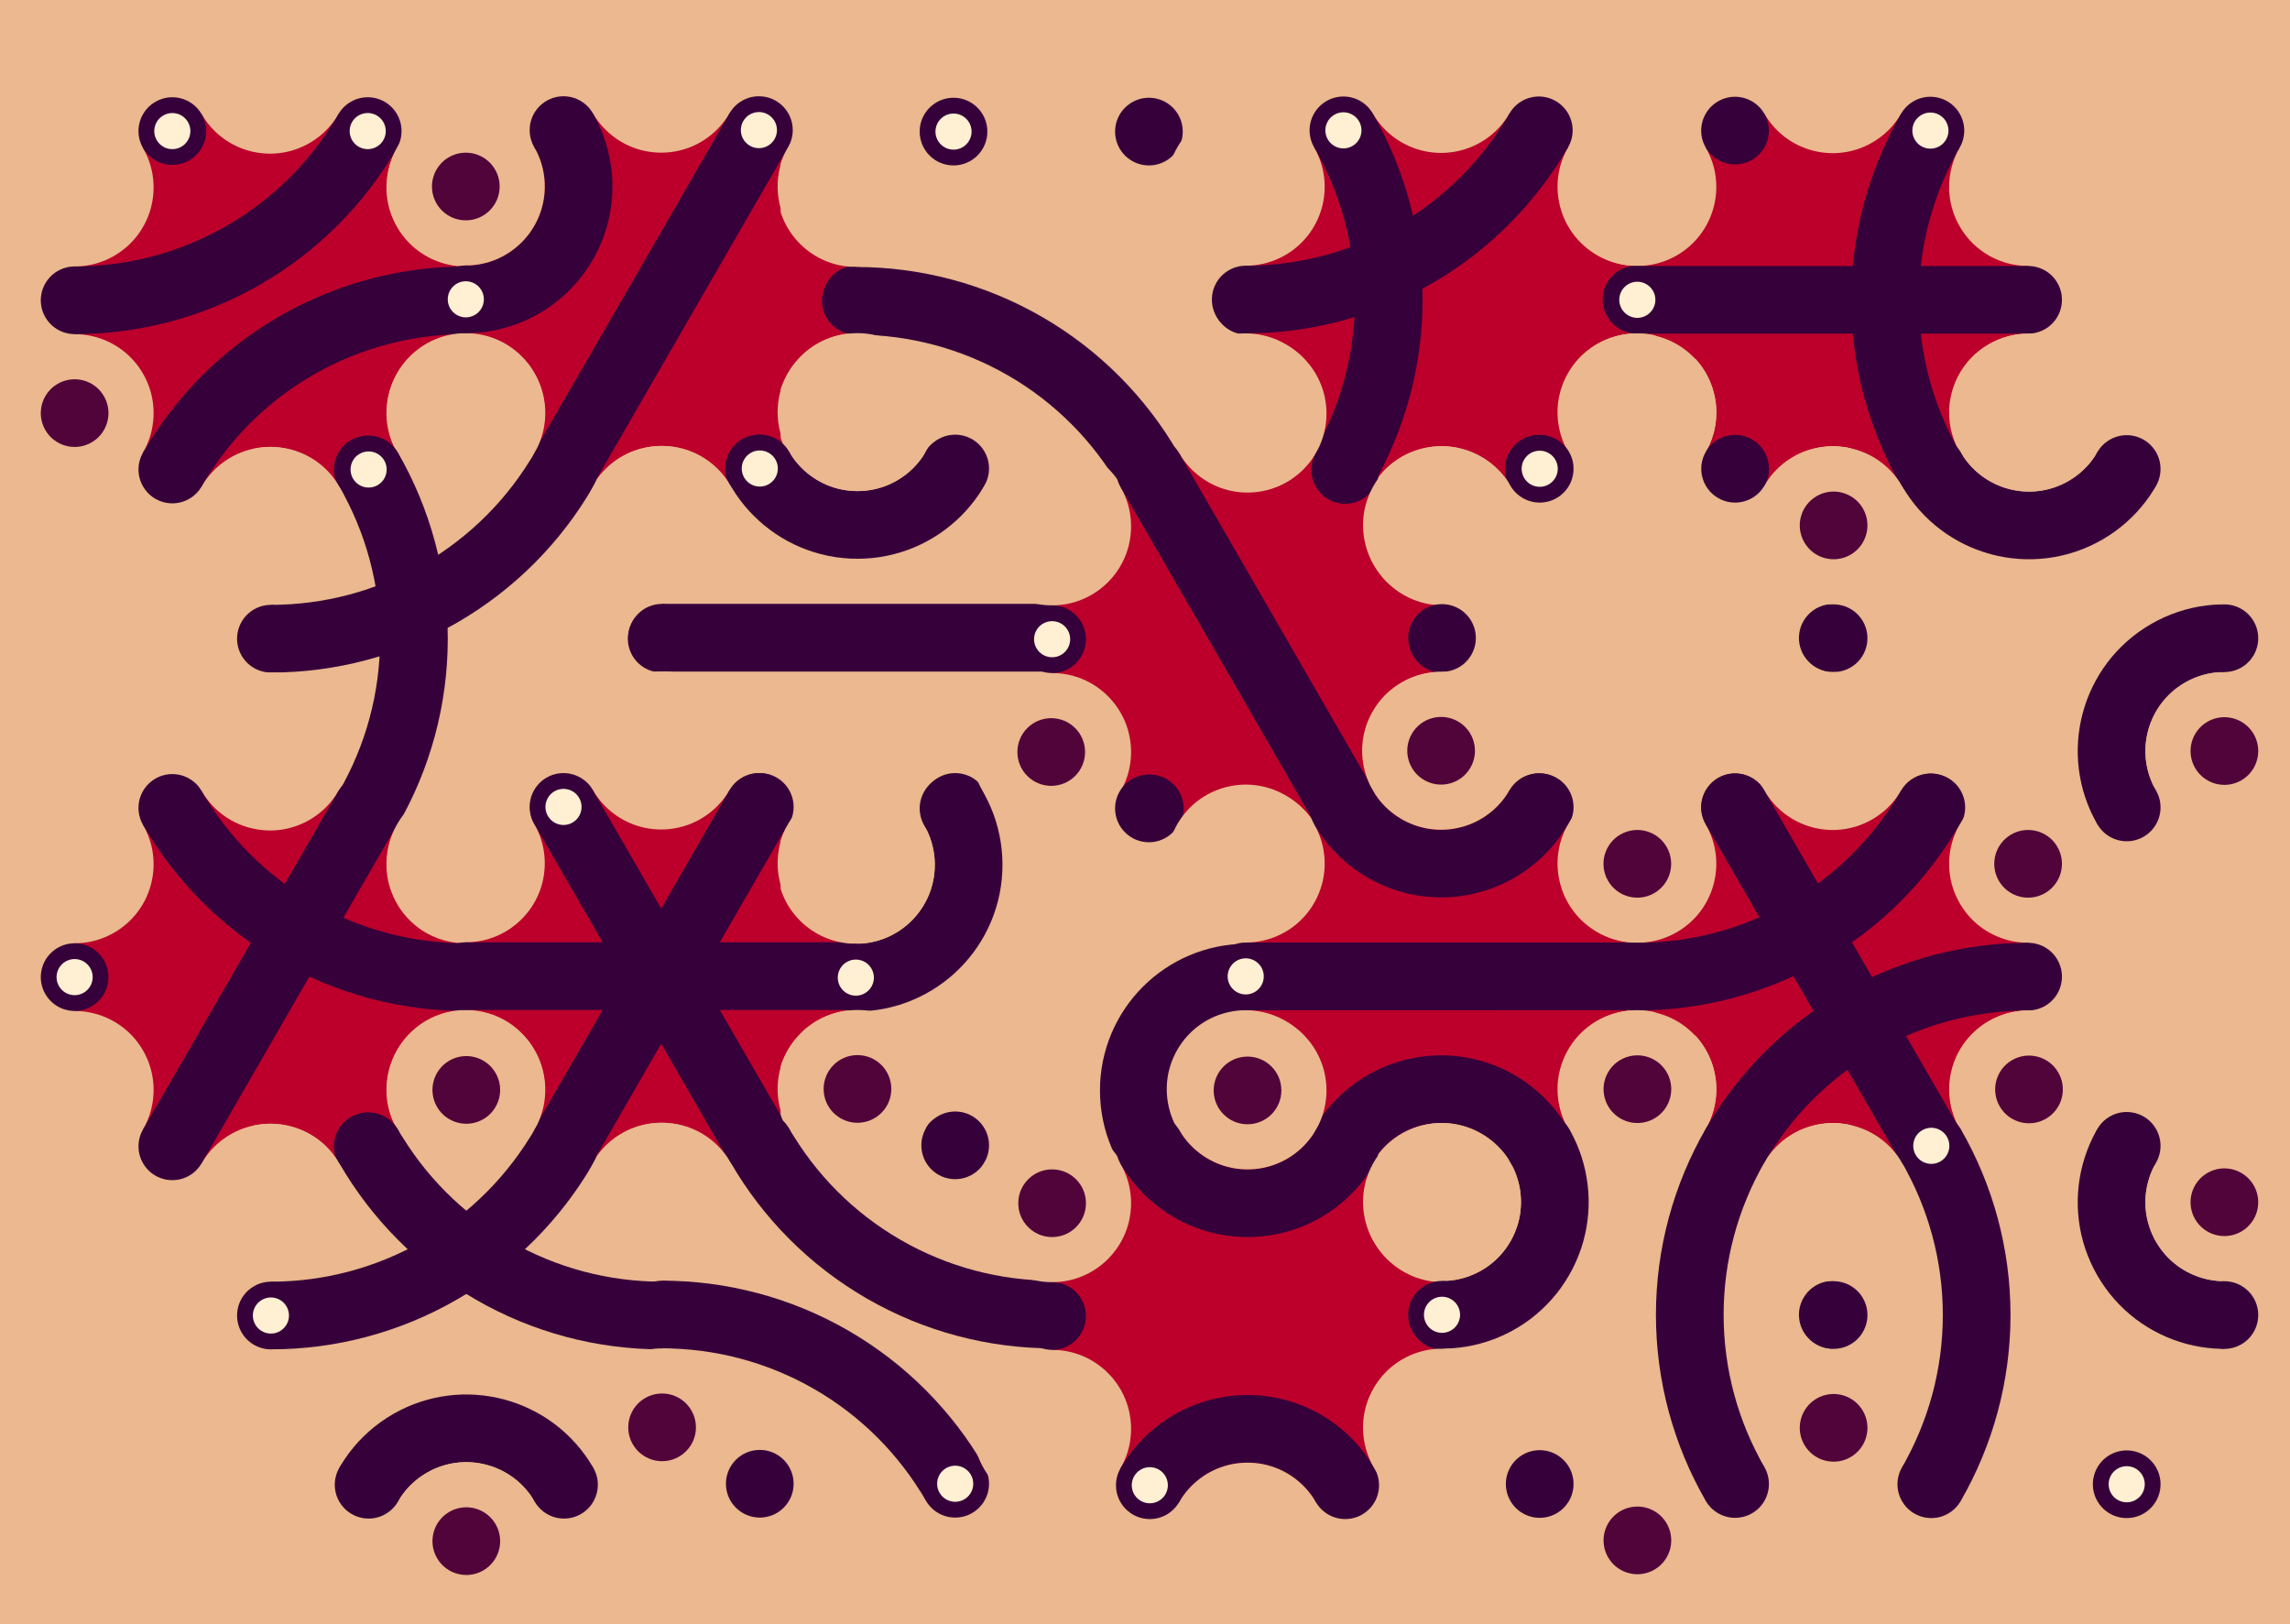 <svg xmlns='http://www.w3.org/2000/svg' width='1015' height='720'><rect width='100%' height='100%' fill='#EBB88F'/><g transform='translate(0,0)'><g transform='rotate(60 120 133)'><svg fill='none' stroke='none'><defs><clipPath id='hex-0-0'><polygon points='206.54,183.33 119.94,233.33 33.33,183.33 33.33,83.33 119.94,33.33 206.54,83.33'/></clipPath></defs><polygon points='206.54,183.33 119.94,233.33 33.33,183.33 33.33,83.33 119.94,33.33 206.54,83.33' fill='#EBB88F'/><circle r='133.335' cx='119.935' cy='133.335' fill='#BC002B' clip-path='url(#hex-0-0)'/><g stroke='#36013A' stroke-width='30' clip-path='url(#hex-0-0)'><g><circle cx='293.14' cy='133.33' stroke='#36013A' r='150' fill='none'/></g><g><circle cx='-53.28' cy='133.33' stroke='#36013A' r='150' fill='none'/></g></g><circle cx='206.54' cy='183.33' r='35' fill='#EBB88F'/><circle cx='206.54' cy='183.33' r='15' fill='#EBB88F'/><circle cx='119.94' cy='233.33' r='35' fill='#EBB88F'/><circle cx='119.94' cy='233.33' r='15' fill='#51043A'/><circle cx='33.33' cy='183.33' r='35' fill='#EBB88F'/><circle cx='33.33' cy='183.33' r='15' fill='#EBB88F'/><circle cx='33.33' cy='83.33' r='35' fill='#EBB88F'/><circle cx='33.33' cy='83.33' r='15' fill='#EBB88F'/><circle cx='119.94' cy='33.33' r='35' fill='#EBB88F'/><circle cx='119.94' cy='33.33' r='15' fill='#EBB88F'/><circle cx='206.54' cy='83.33' r='35' fill='#EBB88F'/><circle cx='206.54' cy='83.33' r='15' fill='#51043A'/><circle cx='163.24' cy='208.33' r='15' fill='#36013A'/><circle cx='163.24' cy='208.33' r='8' fill='#36013A'/><circle cx='76.63' cy='208.33' r='15' fill='#36013A'/><circle cx='76.63' cy='208.33' r='8' fill='#36013A'/><circle cx='33.33' cy='133.33' r='15' fill='#36013A'/><circle cx='33.33' cy='133.33' r='8' fill='#FFF0D4'/><circle cx='76.63' cy='58.33' r='15' fill='#36013A'/><circle cx='76.63' cy='58.33' r='8' fill='#FFF0D4'/><circle cx='163.24' cy='58.33' r='15' fill='#36013A'/><circle cx='163.24' cy='58.33' r='8' fill='#36013A'/><circle cx='206.54' cy='133.33' r='15' fill='#36013A'/><circle cx='206.54' cy='133.33' r='8' fill='#36013A'/></svg></g></g><g transform='translate(173,0)'><g transform='rotate(180 120 133)'><svg fill='none' stroke='none'><defs><clipPath id='hex-0-1'><polygon points='206.54,183.33 119.94,233.33 33.33,183.33 33.33,83.33 119.94,33.33 206.54,83.33'/></clipPath></defs><polygon points='206.54,183.33 119.94,233.33 33.33,183.33 33.33,83.33 119.94,33.33 206.54,83.33' fill='#EBB88F'/><circle r='133.335' cx='119.935' cy='133.335' fill='#BC002B' clip-path='url(#hex-0-1)'/><g stroke='#36013A' stroke-width='30' clip-path='url(#hex-0-1)'><g><circle cx='206.54' cy='183.33' stroke='#36013A' r='50' fill='none'/></g><line x1='76.63' y1='208.33' x2='163.24' y2='58.33'/></g><circle cx='206.54' cy='183.33' r='35' fill='#EBB88F'/><circle cx='206.54' cy='183.33' r='15' fill='#51043A'/><circle cx='119.94' cy='233.33' r='35' fill='#EBB88F'/><circle cx='119.94' cy='233.33' r='15' fill='#EBB88F'/><circle cx='33.33' cy='183.33' r='35' fill='#EBB88F'/><circle cx='33.33' cy='183.33' r='15' fill='#EBB88F'/><circle cx='33.33' cy='83.33' r='35' fill='#EBB88F'/><circle cx='33.33' cy='83.33' r='15' fill='#51043A'/><circle cx='119.94' cy='33.33' r='35' fill='#EBB88F'/><circle cx='119.94' cy='33.33' r='15' fill='#EBB88F'/><circle cx='206.54' cy='83.33' r='35' fill='#EBB88F'/><circle cx='206.54' cy='83.33' r='15' fill='#EBB88F'/><circle cx='163.24' cy='208.33' r='15' fill='#36013A'/><circle cx='163.24' cy='208.33' r='8' fill='#36013A'/><circle cx='76.63' cy='208.33' r='15' fill='#36013A'/><circle cx='76.63' cy='208.33' r='8' fill='#FFF0D4'/><circle cx='33.33' cy='133.33' r='15' fill='#36013A'/><circle cx='33.33' cy='133.33' r='8' fill='#36013A'/><circle cx='76.63' cy='58.33' r='15' fill='#36013A'/><circle cx='76.63' cy='58.33' r='8' fill='#36013A'/><circle cx='163.24' cy='58.33' r='15' fill='#36013A'/><circle cx='163.24' cy='58.33' r='8' fill='#FFF0D4'/><circle cx='206.54' cy='133.33' r='15' fill='#36013A'/><circle cx='206.54' cy='133.33' r='8' fill='#FFF0D4'/></svg></g></g><g transform='translate(346,0)'><g transform='rotate(0 120 133)'><svg fill='none' stroke='none'><defs><clipPath id='hex-0-2'><polygon points='206.54,183.33 119.94,233.33 33.33,183.33 33.33,83.33 119.94,33.33 206.54,83.33'/></clipPath></defs><polygon points='206.54,183.33 119.94,233.33 33.33,183.33 33.33,83.33 119.94,33.33 206.54,83.33' fill='#EBB88F'/><circle r='133.335' cx='119.935' cy='133.335' fill='#EBB88F' clip-path='url(#hex-0-2)'/><g stroke='#36013A' stroke-width='30' clip-path='url(#hex-0-2)'><g><circle cx='33.33' cy='283.34' stroke='#36013A' r='150' fill='none'/></g></g><circle cx='206.54' cy='183.33' r='35' fill='#EBB88F'/><circle cx='206.54' cy='183.33' r='15' fill='#EBB88F'/><circle cx='119.94' cy='233.33' r='35' fill='#EBB88F'/><circle cx='119.94' cy='233.33' r='15' fill='#EBB88F'/><circle cx='33.33' cy='183.33' r='35' fill='#EBB88F'/><circle cx='33.33' cy='183.33' r='15' fill='#51043A'/><circle cx='33.33' cy='83.33' r='35' fill='#EBB88F'/><circle cx='33.33' cy='83.33' r='15' fill='#EBB88F'/><circle cx='119.94' cy='33.33' r='35' fill='#EBB88F'/><circle cx='119.94' cy='33.33' r='15' fill='#EBB88F'/><circle cx='206.54' cy='83.33' r='35' fill='#EBB88F'/><circle cx='206.54' cy='83.33' r='15' fill='#51043A'/><circle cx='163.24' cy='208.33' r='15' fill='#36013A'/><circle cx='163.24' cy='208.33' r='8' fill='#36013A'/><circle cx='76.63' cy='208.33' r='15' fill='#36013A'/><circle cx='76.63' cy='208.33' r='8' fill='#36013A'/><circle cx='33.33' cy='133.33' r='15' fill='#36013A'/><circle cx='33.33' cy='133.33' r='8' fill='#36013A'/><circle cx='76.63' cy='58.33' r='15' fill='#36013A'/><circle cx='76.63' cy='58.33' r='8' fill='#FFF0D4'/><circle cx='163.24' cy='58.33' r='15' fill='#36013A'/><circle cx='163.24' cy='58.33' r='8' fill='#36013A'/><circle cx='206.54' cy='133.33' r='15' fill='#36013A'/><circle cx='206.54' cy='133.33' r='8' fill='#36013A'/></svg></g></g><g transform='translate(519,0)'><g transform='rotate(120 120 133)'><svg fill='none' stroke='none'><defs><clipPath id='hex-0-3'><polygon points='206.54,183.33 119.94,233.33 33.33,183.33 33.33,83.33 119.94,33.33 206.54,83.33'/></clipPath></defs><polygon points='206.54,183.33 119.94,233.33 33.33,183.33 33.33,83.33 119.94,33.33 206.54,83.33' fill='#EBB88F'/><circle r='133.335' cx='119.935' cy='133.335' fill='#BC002B' clip-path='url(#hex-0-3)'/><g stroke='#36013A' stroke-width='30' clip-path='url(#hex-0-3)'><g><circle cx='33.33' cy='283.34' stroke='#36013A' r='150' fill='none'/></g><g><circle cx='206.54' cy='283.32' stroke='#36013A' r='150' fill='none'/></g></g><circle cx='206.54' cy='183.33' r='35' fill='#EBB88F'/><circle cx='206.54' cy='183.33' r='15' fill='#51043A'/><circle cx='119.94' cy='233.33' r='35' fill='#EBB88F'/><circle cx='119.94' cy='233.33' r='15' fill='#EBB88F'/><circle cx='33.33' cy='183.33' r='35' fill='#EBB88F'/><circle cx='33.33' cy='183.33' r='15' fill='#EBB88F'/><circle cx='33.33' cy='83.33' r='35' fill='#EBB88F'/><circle cx='33.33' cy='83.33' r='15' fill='#EBB88F'/><circle cx='119.94' cy='33.33' r='35' fill='#EBB88F'/><circle cx='119.94' cy='33.33' r='15' fill='#51043A'/><circle cx='206.54' cy='83.33' r='35' fill='#EBB88F'/><circle cx='206.54' cy='83.33' r='15' fill='#EBB88F'/><circle cx='163.24' cy='208.33' r='15' fill='#36013A'/><circle cx='163.24' cy='208.33' r='8' fill='#36013A'/><circle cx='76.63' cy='208.33' r='15' fill='#36013A'/><circle cx='76.63' cy='208.33' r='8' fill='#FFF0D4'/><circle cx='33.33' cy='133.33' r='15' fill='#36013A'/><circle cx='33.33' cy='133.33' r='8' fill='#36013A'/><circle cx='76.63' cy='58.33' r='15' fill='#36013A'/><circle cx='76.63' cy='58.33' r='8' fill='#36013A'/><circle cx='163.24' cy='58.33' r='15' fill='#36013A'/><circle cx='163.24' cy='58.33' r='8' fill='#36013A'/><circle cx='206.54' cy='133.33' r='15' fill='#36013A'/><circle cx='206.54' cy='133.33' r='8' fill='#FFF0D4'/></svg></g></g><g transform='translate(692,0)'><g transform='rotate(240 120 133)'><svg fill='none' stroke='none'><defs><clipPath id='hex-0-4'><polygon points='206.54,183.33 119.94,233.33 33.33,183.33 33.33,83.33 119.94,33.33 206.54,83.33'/></clipPath></defs><polygon points='206.54,183.33 119.94,233.33 33.33,183.33 33.33,83.33 119.94,33.33 206.54,83.33' fill='#EBB88F'/><circle r='133.335' cx='119.935' cy='133.335' fill='#BC002B' clip-path='url(#hex-0-4)'/><g stroke='#36013A' stroke-width='30' clip-path='url(#hex-0-4)'><g><circle cx='33.33' cy='283.34' stroke='#36013A' r='150' fill='none'/></g><line x1='76.63' y1='208.33' x2='163.24' y2='58.33'/></g><circle cx='206.54' cy='183.33' r='35' fill='#EBB88F'/><circle cx='206.54' cy='183.33' r='15' fill='#EBB88F'/><circle cx='119.94' cy='233.33' r='35' fill='#EBB88F'/><circle cx='119.94' cy='233.33' r='15' fill='#EBB88F'/><circle cx='33.33' cy='183.33' r='35' fill='#EBB88F'/><circle cx='33.33' cy='183.33' r='15' fill='#51043A'/><circle cx='33.33' cy='83.33' r='35' fill='#EBB88F'/><circle cx='33.33' cy='83.33' r='15' fill='#EBB88F'/><circle cx='119.94' cy='33.33' r='35' fill='#EBB88F'/><circle cx='119.94' cy='33.33' r='15' fill='#EBB88F'/><circle cx='206.54' cy='83.33' r='35' fill='#EBB88F'/><circle cx='206.54' cy='83.33' r='15' fill='#EBB88F'/><circle cx='163.24' cy='208.33' r='15' fill='#36013A'/><circle cx='163.24' cy='208.33' r='8' fill='#FFF0D4'/><circle cx='76.63' cy='208.33' r='15' fill='#36013A'/><circle cx='76.63' cy='208.33' r='8' fill='#36013A'/><circle cx='33.33' cy='133.33' r='15' fill='#36013A'/><circle cx='33.33' cy='133.33' r='8' fill='#36013A'/><circle cx='76.63' cy='58.33' r='15' fill='#36013A'/><circle cx='76.63' cy='58.33' r='8' fill='#FFF0D4'/><circle cx='163.24' cy='58.33' r='15' fill='#36013A'/><circle cx='163.24' cy='58.33' r='8' fill='#FFF0D4'/><circle cx='206.54' cy='133.33' r='15' fill='#36013A'/><circle cx='206.54' cy='133.33' r='8' fill='#36013A'/></svg></g></g><g transform='translate(87,150)'><g transform='rotate(60 120 133)'><svg fill='none' stroke='none'><defs><clipPath id='hex-1-0'><polygon points='206.54,183.33 119.94,233.33 33.33,183.33 33.33,83.33 119.94,33.33 206.54,83.33'/></clipPath></defs><polygon points='206.54,183.33 119.94,233.33 33.33,183.33 33.33,83.33 119.94,33.33 206.54,83.33' fill='#EBB88F'/><circle r='133.335' cx='119.935' cy='133.335' fill='#EBB88F' clip-path='url(#hex-1-0)'/><g stroke='#36013A' stroke-width='30' clip-path='url(#hex-1-0)'><g><circle cx='33.33' cy='283.34' stroke='#36013A' r='150' fill='none'/></g><g><circle cx='-53.28' cy='133.33' stroke='#36013A' r='150' fill='none'/></g></g><circle cx='206.54' cy='183.33' r='35' fill='#EBB88F'/><circle cx='206.54' cy='183.33' r='15' fill='#EBB88F'/><circle cx='119.94' cy='233.33' r='35' fill='#EBB88F'/><circle cx='119.94' cy='233.33' r='15' fill='#51043A'/><circle cx='33.33' cy='183.33' r='35' fill='#EBB88F'/><circle cx='33.33' cy='183.33' r='15' fill='#EBB88F'/><circle cx='33.33' cy='83.33' r='35' fill='#EBB88F'/><circle cx='33.33' cy='83.33' r='15' fill='#EBB88F'/><circle cx='119.94' cy='33.33' r='35' fill='#EBB88F'/><circle cx='119.94' cy='33.33' r='15' fill='#51043A'/><circle cx='206.54' cy='83.33' r='35' fill='#EBB88F'/><circle cx='206.54' cy='83.33' r='15' fill='#EBB88F'/><circle cx='163.24' cy='208.33' r='15' fill='#36013A'/><circle cx='163.24' cy='208.33' r='8' fill='#36013A'/><circle cx='76.63' cy='208.33' r='15' fill='#36013A'/><circle cx='76.63' cy='208.33' r='8' fill='#36013A'/><circle cx='33.33' cy='133.33' r='15' fill='#36013A'/><circle cx='33.33' cy='133.33' r='8' fill='#FFF0D4'/><circle cx='76.63' cy='58.33' r='15' fill='#36013A'/><circle cx='76.63' cy='58.33' r='8' fill='#36013A'/><circle cx='163.24' cy='58.33' r='15' fill='#36013A'/><circle cx='163.24' cy='58.33' r='8' fill='#36013A'/><circle cx='206.54' cy='133.33' r='15' fill='#36013A'/><circle cx='206.54' cy='133.33' r='8' fill='#FFF0D4'/></svg></g></g><g transform='translate(260,150)'><g transform='rotate(180 120 133)'><svg fill='none' stroke='none'><defs><clipPath id='hex-1-1'><polygon points='206.54,183.33 119.94,233.33 33.33,183.33 33.33,83.33 119.94,33.33 206.54,83.33'/></clipPath></defs><polygon points='206.54,183.33 119.94,233.33 33.33,183.33 33.33,83.33 119.94,33.33 206.54,83.33' fill='#EBB88F'/><circle r='133.335' cx='119.935' cy='133.335' fill='#EBB88F' clip-path='url(#hex-1-1)'/><g stroke='#36013A' stroke-width='30' clip-path='url(#hex-1-1)'><g><circle cx='119.94' cy='233.33' stroke='#36013A' r='50' fill='none'/></g><line x1='33.33' y1='133.33' x2='206.54' y2='133.33'/></g><circle cx='206.54' cy='183.33' r='35' fill='#EBB88F'/><circle cx='206.54' cy='183.33' r='15' fill='#EBB88F'/><circle cx='119.94' cy='233.33' r='35' fill='#EBB88F'/><circle cx='119.94' cy='233.33' r='15' fill='#EBB88F'/><circle cx='33.33' cy='183.33' r='35' fill='#EBB88F'/><circle cx='33.33' cy='183.33' r='15' fill='#EBB88F'/><circle cx='33.33' cy='83.33' r='35' fill='#EBB88F'/><circle cx='33.33' cy='83.33' r='15' fill='#51043A'/><circle cx='119.94' cy='33.33' r='35' fill='#EBB88F'/><circle cx='119.94' cy='33.33' r='15' fill='#EBB88F'/><circle cx='206.54' cy='83.33' r='35' fill='#EBB88F'/><circle cx='206.54' cy='83.33' r='15' fill='#EBB88F'/><circle cx='163.24' cy='208.33' r='15' fill='#36013A'/><circle cx='163.24' cy='208.33' r='8' fill='#FFF0D4'/><circle cx='76.63' cy='208.33' r='15' fill='#36013A'/><circle cx='76.63' cy='208.33' r='8' fill='#36013A'/><circle cx='33.33' cy='133.33' r='15' fill='#36013A'/><circle cx='33.33' cy='133.33' r='8' fill='#36013A'/><circle cx='76.63' cy='58.33' r='15' fill='#36013A'/><circle cx='76.63' cy='58.33' r='8' fill='#36013A'/><circle cx='163.24' cy='58.33' r='15' fill='#36013A'/><circle cx='163.24' cy='58.33' r='8' fill='#FFF0D4'/><circle cx='206.54' cy='133.33' r='15' fill='#36013A'/><circle cx='206.54' cy='133.33' r='8' fill='#36013A'/></svg></g></g><g transform='translate(433,150)'><g transform='rotate(0 120 133)'><svg fill='none' stroke='none'><defs><clipPath id='hex-1-2'><polygon points='206.54,183.33 119.94,233.33 33.33,183.33 33.33,83.33 119.94,33.33 206.54,83.33'/></clipPath></defs><polygon points='206.54,183.33 119.94,233.33 33.33,183.33 33.33,83.33 119.94,33.33 206.54,83.33' fill='#EBB88F'/><circle r='133.335' cx='119.935' cy='133.335' fill='#BC002B' clip-path='url(#hex-1-2)'/><g stroke='#36013A' stroke-width='30' clip-path='url(#hex-1-2)'><line x1='163.24' y1='208.33' x2='76.63' y2='58.33'/></g><circle cx='206.54' cy='183.33' r='35' fill='#EBB88F'/><circle cx='206.54' cy='183.33' r='15' fill='#EBB88F'/><circle cx='119.94' cy='233.33' r='35' fill='#EBB88F'/><circle cx='119.94' cy='233.33' r='15' fill='#51043A'/><circle cx='33.33' cy='183.33' r='35' fill='#EBB88F'/><circle cx='33.33' cy='183.33' r='15' fill='#EBB88F'/><circle cx='33.33' cy='83.33' r='35' fill='#EBB88F'/><circle cx='33.33' cy='83.33' r='15' fill='#EBB88F'/><circle cx='119.94' cy='33.33' r='35' fill='#EBB88F'/><circle cx='119.94' cy='33.33' r='15' fill='#EBB88F'/><circle cx='206.54' cy='83.33' r='35' fill='#EBB88F'/><circle cx='206.54' cy='83.33' r='15' fill='#51043A'/><circle cx='163.24' cy='208.33' r='15' fill='#36013A'/><circle cx='163.24' cy='208.33' r='8' fill='#36013A'/><circle cx='76.63' cy='208.33' r='15' fill='#36013A'/><circle cx='76.63' cy='208.33' r='8' fill='#36013A'/><circle cx='33.33' cy='133.33' r='15' fill='#36013A'/><circle cx='33.33' cy='133.33' r='8' fill='#FFF0D4'/><circle cx='76.63' cy='58.33' r='15' fill='#36013A'/><circle cx='76.63' cy='58.33' r='8' fill='#36013A'/><circle cx='163.24' cy='58.33' r='15' fill='#36013A'/><circle cx='163.24' cy='58.33' r='8' fill='#36013A'/><circle cx='206.54' cy='133.33' r='15' fill='#36013A'/><circle cx='206.54' cy='133.33' r='8' fill='#36013A'/></svg></g></g><g transform='translate(606,150)'><g transform='rotate(120 120 133)'><svg fill='none' stroke='none'><defs><clipPath id='hex-1-3'><polygon points='206.54,183.33 119.94,233.33 33.33,183.33 33.33,83.33 119.94,33.33 206.54,83.33'/></clipPath></defs><polygon points='206.54,183.33 119.94,233.33 33.33,183.33 33.33,83.33 119.94,33.33 206.54,83.33' fill='#EBB88F'/><circle r='133.335' cx='119.935' cy='133.335' fill='#EBB88F' clip-path='url(#hex-1-3)'/><circle cx='206.54' cy='183.33' r='35' fill='#EBB88F'/><circle cx='206.54' cy='183.33' r='15' fill='#51043A'/><circle cx='119.94' cy='233.33' r='35' fill='#EBB88F'/><circle cx='119.94' cy='233.33' r='15' fill='#EBB88F'/><circle cx='33.33' cy='183.33' r='35' fill='#EBB88F'/><circle cx='33.33' cy='183.33' r='15' fill='#EBB88F'/><circle cx='33.33' cy='83.33' r='35' fill='#EBB88F'/><circle cx='33.33' cy='83.33' r='15' fill='#51043A'/><circle cx='119.94' cy='33.33' r='35' fill='#EBB88F'/><circle cx='119.94' cy='33.33' r='15' fill='#EBB88F'/><circle cx='206.54' cy='83.33' r='35' fill='#EBB88F'/><circle cx='206.54' cy='83.33' r='15' fill='#EBB88F'/><circle cx='163.24' cy='208.33' r='15' fill='#36013A'/><circle cx='163.24' cy='208.33' r='8' fill='#36013A'/><circle cx='76.63' cy='208.33' r='15' fill='#36013A'/><circle cx='76.63' cy='208.33' r='8' fill='#FFF0D4'/><circle cx='33.33' cy='133.33' r='15' fill='#36013A'/><circle cx='33.33' cy='133.33' r='8' fill='#36013A'/><circle cx='76.63' cy='58.33' r='15' fill='#36013A'/><circle cx='76.63' cy='58.33' r='8' fill='#36013A'/><circle cx='163.24' cy='58.33' r='15' fill='#36013A'/><circle cx='163.24' cy='58.33' r='8' fill='#FFF0D4'/><circle cx='206.54' cy='133.33' r='15' fill='#36013A'/><circle cx='206.54' cy='133.33' r='8' fill='#36013A'/></svg></g></g><g transform='translate(779,150)'><g transform='rotate(240 120 133)'><svg fill='none' stroke='none'><defs><clipPath id='hex-1-4'><polygon points='206.54,183.33 119.94,233.33 33.33,183.33 33.33,83.33 119.94,33.33 206.54,83.33'/></clipPath></defs><polygon points='206.54,183.33 119.94,233.33 33.33,183.33 33.33,83.33 119.94,33.33 206.54,83.33' fill='#EBB88F'/><circle r='133.335' cx='119.935' cy='133.335' fill='#EBB88F' clip-path='url(#hex-1-4)'/><g stroke='#36013A' stroke-width='30' clip-path='url(#hex-1-4)'><g><circle cx='206.54' cy='183.33' stroke='#36013A' r='50' fill='none'/></g><g><circle cx='33.33' cy='183.33' stroke='#36013A' r='50' fill='none'/></g></g><circle cx='206.54' cy='183.33' r='35' fill='#EBB88F'/><circle cx='206.54' cy='183.33' r='15' fill='#EBB88F'/><circle cx='119.94' cy='233.33' r='35' fill='#EBB88F'/><circle cx='119.94' cy='233.33' r='15' fill='#EBB88F'/><circle cx='33.33' cy='183.33' r='35' fill='#EBB88F'/><circle cx='33.33' cy='183.33' r='15' fill='#51043A'/><circle cx='33.33' cy='83.33' r='35' fill='#EBB88F'/><circle cx='33.33' cy='83.33' r='15' fill='#EBB88F'/><circle cx='119.94' cy='33.33' r='35' fill='#EBB88F'/><circle cx='119.94' cy='33.33' r='15' fill='#EBB88F'/><circle cx='206.54' cy='83.33' r='35' fill='#EBB88F'/><circle cx='206.54' cy='83.33' r='15' fill='#51043A'/><circle cx='163.24' cy='208.33' r='15' fill='#36013A'/><circle cx='163.24' cy='208.33' r='8' fill='#36013A'/><circle cx='76.63' cy='208.33' r='15' fill='#36013A'/><circle cx='76.63' cy='208.33' r='8' fill='#36013A'/><circle cx='33.33' cy='133.33' r='15' fill='#36013A'/><circle cx='33.33' cy='133.33' r='8' fill='#36013A'/><circle cx='76.63' cy='58.33' r='15' fill='#36013A'/><circle cx='76.63' cy='58.33' r='8' fill='#FFF0D4'/><circle cx='163.24' cy='58.33' r='15' fill='#36013A'/><circle cx='163.24' cy='58.33' r='8' fill='#36013A'/><circle cx='206.54' cy='133.33' r='15' fill='#36013A'/><circle cx='206.54' cy='133.33' r='8' fill='#36013A'/></svg></g></g><g transform='translate(0,300)'><g transform='rotate(60 120 133)'><svg fill='none' stroke='none'><defs><clipPath id='hex-2-0'><polygon points='206.54,183.33 119.94,233.33 33.33,183.33 33.33,83.33 119.94,33.33 206.54,83.33'/></clipPath></defs><polygon points='206.54,183.33 119.94,233.33 33.33,183.33 33.33,83.33 119.94,33.33 206.54,83.33' fill='#EBB88F'/><circle r='133.335' cx='119.935' cy='133.335' fill='#BC002B' clip-path='url(#hex-2-0)'/><g stroke='#36013A' stroke-width='30' clip-path='url(#hex-2-0)'><line x1='163.24' y1='208.33' x2='76.63' y2='58.33'/><g><circle cx='33.33' cy='-16.68' stroke='#36013A' r='150' fill='none'/></g></g><circle cx='206.54' cy='183.33' r='35' fill='#EBB88F'/><circle cx='206.54' cy='183.33' r='15' fill='#51043A'/><circle cx='119.94' cy='233.33' r='35' fill='#EBB88F'/><circle cx='119.94' cy='233.33' r='15' fill='#EBB88F'/><circle cx='33.33' cy='183.33' r='35' fill='#EBB88F'/><circle cx='33.33' cy='183.33' r='15' fill='#EBB88F'/><circle cx='33.33' cy='83.33' r='35' fill='#EBB88F'/><circle cx='33.33' cy='83.33' r='15' fill='#EBB88F'/><circle cx='119.94' cy='33.33' r='35' fill='#EBB88F'/><circle cx='119.94' cy='33.33' r='15' fill='#51043A'/><circle cx='206.54' cy='83.33' r='35' fill='#EBB88F'/><circle cx='206.54' cy='83.33' r='15' fill='#EBB88F'/><circle cx='163.24' cy='208.33' r='15' fill='#36013A'/><circle cx='163.24' cy='208.33' r='8' fill='#36013A'/><circle cx='76.63' cy='208.33' r='15' fill='#36013A'/><circle cx='76.63' cy='208.33' r='8' fill='#FFF0D4'/><circle cx='33.33' cy='133.33' r='15' fill='#36013A'/><circle cx='33.33' cy='133.33' r='8' fill='#36013A'/><circle cx='76.63' cy='58.33' r='15' fill='#36013A'/><circle cx='76.63' cy='58.33' r='8' fill='#36013A'/><circle cx='163.24' cy='58.33' r='15' fill='#36013A'/><circle cx='163.24' cy='58.33' r='8' fill='#36013A'/><circle cx='206.54' cy='133.33' r='15' fill='#36013A'/><circle cx='206.54' cy='133.33' r='8' fill='#FFF0D4'/></svg></g></g><g transform='translate(173,300)'><g transform='rotate(180 120 133)'><svg fill='none' stroke='none'><defs><clipPath id='hex-2-1'><polygon points='206.54,183.33 119.94,233.33 33.33,183.33 33.33,83.33 119.94,33.33 206.54,83.33'/></clipPath></defs><polygon points='206.54,183.33 119.94,233.33 33.33,183.33 33.33,83.33 119.94,33.33 206.54,83.33' fill='#EBB88F'/><circle r='133.335' cx='119.935' cy='133.335' fill='#BC002B' clip-path='url(#hex-2-1)'/><g stroke='#36013A' stroke-width='30' clip-path='url(#hex-2-1)'><line x1='163.24' y1='208.33' x2='76.63' y2='58.33'/><line x1='76.63' y1='208.33' x2='163.24' y2='58.33'/><line x1='33.33' y1='133.33' x2='206.54' y2='133.33'/></g><circle cx='206.54' cy='183.33' r='35' fill='#EBB88F'/><circle cx='206.54' cy='183.33' r='15' fill='#EBB88F'/><circle cx='119.94' cy='233.33' r='35' fill='#EBB88F'/><circle cx='119.94' cy='233.33' r='15' fill='#EBB88F'/><circle cx='33.33' cy='183.33' r='35' fill='#EBB88F'/><circle cx='33.33' cy='183.33' r='15' fill='#51043A'/><circle cx='33.33' cy='83.33' r='35' fill='#EBB88F'/><circle cx='33.33' cy='83.33' r='15' fill='#EBB88F'/><circle cx='119.94' cy='33.33' r='35' fill='#EBB88F'/><circle cx='119.94' cy='33.33' r='15' fill='#EBB88F'/><circle cx='206.54' cy='83.33' r='35' fill='#EBB88F'/><circle cx='206.54' cy='83.33' r='15' fill='#EBB88F'/><circle cx='163.24' cy='208.33' r='15' fill='#36013A'/><circle cx='163.24' cy='208.33' r='8' fill='#FFF0D4'/><circle cx='76.63' cy='208.33' r='15' fill='#36013A'/><circle cx='76.63' cy='208.33' r='8' fill='#36013A'/><circle cx='33.33' cy='133.33' r='15' fill='#36013A'/><circle cx='33.33' cy='133.33' r='8' fill='#36013A'/><circle cx='76.63' cy='58.33' r='15' fill='#36013A'/><circle cx='76.63' cy='58.33' r='8' fill='#FFF0D4'/><circle cx='163.24' cy='58.33' r='15' fill='#36013A'/><circle cx='163.24' cy='58.33' r='8' fill='#36013A'/><circle cx='206.54' cy='133.33' r='15' fill='#36013A'/><circle cx='206.54' cy='133.33' r='8' fill='#36013A'/></svg></g></g><g transform='translate(346,300)'><g transform='rotate(0 120 133)'><svg fill='none' stroke='none'><defs><clipPath id='hex-2-2'><polygon points='206.54,183.33 119.94,233.33 33.33,183.33 33.33,83.33 119.94,33.33 206.54,83.33'/></clipPath></defs><polygon points='206.54,183.33 119.94,233.33 33.33,183.33 33.33,83.33 119.94,33.33 206.54,83.33' fill='#EBB88F'/><circle r='133.335' cx='119.935' cy='133.335' fill='#EBB88F' clip-path='url(#hex-2-2)'/><g stroke='#36013A' stroke-width='30' clip-path='url(#hex-2-2)'><g><circle cx='206.54' cy='183.33' stroke='#36013A' r='50' fill='none'/></g><g><circle cx='33.33' cy='83.33' stroke='#36013A' r='50' fill='none'/></g></g><circle cx='206.54' cy='183.33' r='35' fill='#EBB88F'/><circle cx='206.54' cy='183.33' r='15' fill='#51043A'/><circle cx='119.94' cy='233.33' r='35' fill='#EBB88F'/><circle cx='119.94' cy='233.33' r='15' fill='#51043A'/><circle cx='33.33' cy='183.33' r='35' fill='#EBB88F'/><circle cx='33.33' cy='183.33' r='15' fill='#EBB88F'/><circle cx='33.33' cy='83.33' r='35' fill='#EBB88F'/><circle cx='33.33' cy='83.33' r='15' fill='#EBB88F'/><circle cx='119.94' cy='33.33' r='35' fill='#EBB88F'/><circle cx='119.94' cy='33.33' r='15' fill='#51043A'/><circle cx='206.54' cy='83.33' r='35' fill='#EBB88F'/><circle cx='206.54' cy='83.33' r='15' fill='#EBB88F'/><circle cx='163.24' cy='208.33' r='15' fill='#36013A'/><circle cx='163.24' cy='208.33' r='8' fill='#36013A'/><circle cx='76.63' cy='208.33' r='15' fill='#36013A'/><circle cx='76.63' cy='208.33' r='8' fill='#36013A'/><circle cx='33.33' cy='133.33' r='15' fill='#36013A'/><circle cx='33.33' cy='133.33' r='8' fill='#FFF0D4'/><circle cx='76.63' cy='58.33' r='15' fill='#36013A'/><circle cx='76.63' cy='58.33' r='8' fill='#36013A'/><circle cx='163.24' cy='58.33' r='15' fill='#36013A'/><circle cx='163.24' cy='58.33' r='8' fill='#36013A'/><circle cx='206.54' cy='133.33' r='15' fill='#36013A'/><circle cx='206.54' cy='133.33' r='8' fill='#FFF0D4'/></svg></g></g><g transform='translate(519,300)'><g transform='rotate(120 120 133)'><svg fill='none' stroke='none'><defs><clipPath id='hex-2-3'><polygon points='206.54,183.33 119.94,233.33 33.33,183.33 33.33,83.33 119.94,33.33 206.54,83.33'/></clipPath></defs><polygon points='206.54,183.33 119.94,233.33 33.33,183.33 33.33,83.33 119.94,33.33 206.54,83.33' fill='#EBB88F'/><circle r='133.335' cx='119.935' cy='133.335' fill='#BC002B' clip-path='url(#hex-2-3)'/><g stroke='#36013A' stroke-width='30' clip-path='url(#hex-2-3)'><line x1='163.24' y1='208.33' x2='76.63' y2='58.33'/><g><circle cx='33.33' cy='183.33' stroke='#36013A' r='50' fill='none'/></g><g><circle cx='206.54' cy='83.33' stroke='#36013A' r='50' fill='none'/></g></g><circle cx='206.54' cy='183.33' r='35' fill='#EBB88F'/><circle cx='206.54' cy='183.33' r='15' fill='#EBB88F'/><circle cx='119.94' cy='233.33' r='35' fill='#EBB88F'/><circle cx='119.94' cy='233.33' r='15' fill='#EBB88F'/><circle cx='33.33' cy='183.33' r='35' fill='#EBB88F'/><circle cx='33.33' cy='183.33' r='15' fill='#51043A'/><circle cx='33.33' cy='83.33' r='35' fill='#EBB88F'/><circle cx='33.33' cy='83.33' r='15' fill='#51043A'/><circle cx='119.94' cy='33.33' r='35' fill='#EBB88F'/><circle cx='119.94' cy='33.33' r='15' fill='#EBB88F'/><circle cx='206.54' cy='83.33' r='35' fill='#EBB88F'/><circle cx='206.54' cy='83.33' r='15' fill='#EBB88F'/><circle cx='163.24' cy='208.33' r='15' fill='#36013A'/><circle cx='163.24' cy='208.33' r='8' fill='#FFF0D4'/><circle cx='76.63' cy='208.33' r='15' fill='#36013A'/><circle cx='76.63' cy='208.33' r='8' fill='#36013A'/><circle cx='33.33' cy='133.33' r='15' fill='#36013A'/><circle cx='33.33' cy='133.33' r='8' fill='#36013A'/><circle cx='76.63' cy='58.33' r='15' fill='#36013A'/><circle cx='76.63' cy='58.33' r='8' fill='#36013A'/><circle cx='163.24' cy='58.33' r='15' fill='#36013A'/><circle cx='163.24' cy='58.33' r='8' fill='#FFF0D4'/><circle cx='206.54' cy='133.33' r='15' fill='#36013A'/><circle cx='206.54' cy='133.33' r='8' fill='#36013A'/></svg></g></g><g transform='translate(692,300)'><g transform='rotate(240 120 133)'><svg fill='none' stroke='none'><defs><clipPath id='hex-2-4'><polygon points='206.54,183.33 119.94,233.33 33.33,183.33 33.33,83.33 119.94,33.33 206.54,83.33'/></clipPath></defs><polygon points='206.54,183.33 119.94,233.33 33.33,183.33 33.33,83.33 119.94,33.33 206.54,83.33' fill='#EBB88F'/><circle r='133.335' cx='119.935' cy='133.335' fill='#BC002B' clip-path='url(#hex-2-4)'/><g stroke='#36013A' stroke-width='30' clip-path='url(#hex-2-4)'><g><circle cx='293.14' cy='133.33' stroke='#36013A' r='150' fill='none'/></g><g><circle cx='-53.28' cy='133.33' stroke='#36013A' r='150' fill='none'/></g><line x1='33.33' y1='133.33' x2='206.54' y2='133.33'/></g><circle cx='206.54' cy='183.33' r='35' fill='#EBB88F'/><circle cx='206.54' cy='183.33' r='15' fill='#EBB88F'/><circle cx='119.94' cy='233.33' r='35' fill='#EBB88F'/><circle cx='119.94' cy='233.33' r='15' fill='#51043A'/><circle cx='33.33' cy='183.33' r='35' fill='#EBB88F'/><circle cx='33.33' cy='183.33' r='15' fill='#EBB88F'/><circle cx='33.33' cy='83.33' r='35' fill='#EBB88F'/><circle cx='33.33' cy='83.33' r='15' fill='#EBB88F'/><circle cx='119.94' cy='33.33' r='35' fill='#EBB88F'/><circle cx='119.94' cy='33.33' r='15' fill='#EBB88F'/><circle cx='206.54' cy='83.33' r='35' fill='#EBB88F'/><circle cx='206.54' cy='83.33' r='15' fill='#51043A'/><circle cx='163.24' cy='208.33' r='15' fill='#36013A'/><circle cx='163.24' cy='208.33' r='8' fill='#36013A'/><circle cx='76.63' cy='208.33' r='15' fill='#36013A'/><circle cx='76.63' cy='208.33' r='8' fill='#36013A'/><circle cx='33.33' cy='133.33' r='15' fill='#36013A'/><circle cx='33.33' cy='133.33' r='8' fill='#FFF0D4'/><circle cx='76.63' cy='58.33' r='15' fill='#36013A'/><circle cx='76.63' cy='58.33' r='8' fill='#36013A'/><circle cx='163.24' cy='58.33' r='15' fill='#36013A'/><circle cx='163.24' cy='58.33' r='8' fill='#36013A'/><circle cx='206.54' cy='133.33' r='15' fill='#36013A'/><circle cx='206.54' cy='133.33' r='8' fill='#36013A'/></svg></g></g><g transform='translate(87,450)'><g transform='rotate(60 120 133)'><svg fill='none' stroke='none'><defs><clipPath id='hex-3-0'><polygon points='206.54,183.33 119.94,233.33 33.33,183.33 33.33,83.33 119.94,33.33 206.54,83.33'/></clipPath></defs><polygon points='206.54,183.33 119.94,233.33 33.33,183.33 33.33,83.33 119.94,33.33 206.54,83.33' fill='#EBB88F'/><circle r='133.335' cx='119.935' cy='133.335' fill='#EBB88F' clip-path='url(#hex-3-0)'/><g stroke='#36013A' stroke-width='30' clip-path='url(#hex-3-0)'><g><circle cx='206.54' cy='183.33' stroke='#36013A' r='50' fill='none'/></g><g><circle cx='-53.28' cy='133.33' stroke='#36013A' r='150' fill='none'/></g><g><circle cx='33.33' cy='-16.68' stroke='#36013A' r='150' fill='none'/></g></g><circle cx='206.54' cy='183.33' r='35' fill='#EBB88F'/><circle cx='206.54' cy='183.33' r='15' fill='#51043A'/><circle cx='119.94' cy='233.33' r='35' fill='#EBB88F'/><circle cx='119.94' cy='233.33' r='15' fill='#EBB88F'/><circle cx='33.33' cy='183.33' r='35' fill='#EBB88F'/><circle cx='33.33' cy='183.33' r='15' fill='#EBB88F'/><circle cx='33.33' cy='83.33' r='35' fill='#EBB88F'/><circle cx='33.33' cy='83.33' r='15' fill='#51043A'/><circle cx='119.94' cy='33.33' r='35' fill='#EBB88F'/><circle cx='119.94' cy='33.33' r='15' fill='#EBB88F'/><circle cx='206.54' cy='83.33' r='35' fill='#EBB88F'/><circle cx='206.54' cy='83.33' r='15' fill='#EBB88F'/><circle cx='163.24' cy='208.33' r='15' fill='#36013A'/><circle cx='163.24' cy='208.33' r='8' fill='#36013A'/><circle cx='76.63' cy='208.33' r='15' fill='#36013A'/><circle cx='76.63' cy='208.33' r='8' fill='#FFF0D4'/><circle cx='33.33' cy='133.33' r='15' fill='#36013A'/><circle cx='33.33' cy='133.33' r='8' fill='#36013A'/><circle cx='76.63' cy='58.33' r='15' fill='#36013A'/><circle cx='76.63' cy='58.33' r='8' fill='#36013A'/><circle cx='163.24' cy='58.33' r='15' fill='#36013A'/><circle cx='163.24' cy='58.33' r='8' fill='#FFF0D4'/><circle cx='206.54' cy='133.33' r='15' fill='#36013A'/><circle cx='206.54' cy='133.33' r='8' fill='#36013A'/></svg></g></g><g transform='translate(260,450)'><g transform='rotate(180 120 133)'><svg fill='none' stroke='none'><defs><clipPath id='hex-3-1'><polygon points='206.54,183.33 119.94,233.33 33.33,183.33 33.33,83.33 119.94,33.33 206.54,83.33'/></clipPath></defs><polygon points='206.54,183.33 119.94,233.33 33.33,183.33 33.33,83.33 119.94,33.33 206.54,83.33' fill='#EBB88F'/><circle r='133.335' cx='119.935' cy='133.335' fill='#EBB88F' clip-path='url(#hex-3-1)'/><g stroke='#36013A' stroke-width='30' clip-path='url(#hex-3-1)'><g><circle cx='33.33' cy='283.34' stroke='#36013A' r='150' fill='none'/></g><g><circle cx='206.54' cy='-16.66' stroke='#36013A' r='150' fill='none'/></g></g><circle cx='206.54' cy='183.33' r='35' fill='#EBB88F'/><circle cx='206.54' cy='183.33' r='15' fill='#EBB88F'/><circle cx='119.94' cy='233.33' r='35' fill='#EBB88F'/><circle cx='119.94' cy='233.33' r='15' fill='#51043A'/><circle cx='33.33' cy='183.33' r='35' fill='#EBB88F'/><circle cx='33.33' cy='183.33' r='15' fill='#51043A'/><circle cx='33.33' cy='83.33' r='35' fill='#EBB88F'/><circle cx='33.33' cy='83.33' r='15' fill='#EBB88F'/><circle cx='119.94' cy='33.33' r='35' fill='#EBB88F'/><circle cx='119.94' cy='33.33' r='15' fill='#EBB88F'/><circle cx='206.54' cy='83.33' r='35' fill='#EBB88F'/><circle cx='206.54' cy='83.33' r='15' fill='#51043A'/><circle cx='163.24' cy='208.33' r='15' fill='#36013A'/><circle cx='163.24' cy='208.33' r='8' fill='#36013A'/><circle cx='76.63' cy='208.33' r='15' fill='#36013A'/><circle cx='76.63' cy='208.33' r='8' fill='#36013A'/><circle cx='33.33' cy='133.33' r='15' fill='#36013A'/><circle cx='33.33' cy='133.33' r='8' fill='#36013A'/><circle cx='76.63' cy='58.33' r='15' fill='#36013A'/><circle cx='76.63' cy='58.33' r='8' fill='#FFF0D4'/><circle cx='163.24' cy='58.33' r='15' fill='#36013A'/><circle cx='163.24' cy='58.33' r='8' fill='#36013A'/><circle cx='206.54' cy='133.33' r='15' fill='#36013A'/><circle cx='206.54' cy='133.33' r='8' fill='#36013A'/></svg></g></g><g transform='translate(433,450)'><g transform='rotate(0 120 133)'><svg fill='none' stroke='none'><defs><clipPath id='hex-3-2'><polygon points='206.54,183.33 119.94,233.33 33.33,183.33 33.33,83.33 119.94,33.33 206.54,83.33'/></clipPath></defs><polygon points='206.54,183.33 119.94,233.33 33.33,183.33 33.33,83.33 119.94,33.33 206.54,83.33' fill='#EBB88F'/><circle r='133.335' cx='119.935' cy='133.335' fill='#BC002B' clip-path='url(#hex-3-2)'/><g stroke='#36013A' stroke-width='30' clip-path='url(#hex-3-2)'><g><circle cx='119.94' cy='233.33' stroke='#36013A' r='50' fill='none'/></g><g><circle cx='119.94' cy='33.33' stroke='#36013A' r='50' fill='none'/></g></g><circle cx='206.54' cy='183.33' r='35' fill='#EBB88F'/><circle cx='206.54' cy='183.33' r='15' fill='#51043A'/><circle cx='119.94' cy='233.33' r='35' fill='#EBB88F'/><circle cx='119.94' cy='233.33' r='15' fill='#EBB88F'/><circle cx='33.33' cy='183.33' r='35' fill='#EBB88F'/><circle cx='33.33' cy='183.33' r='15' fill='#EBB88F'/><circle cx='33.33' cy='83.33' r='35' fill='#EBB88F'/><circle cx='33.33' cy='83.33' r='15' fill='#51043A'/><circle cx='119.94' cy='33.33' r='35' fill='#EBB88F'/><circle cx='119.94' cy='33.33' r='15' fill='#51043A'/><circle cx='206.54' cy='83.33' r='35' fill='#EBB88F'/><circle cx='206.54' cy='83.33' r='15' fill='#EBB88F'/><circle cx='163.24' cy='208.33' r='15' fill='#36013A'/><circle cx='163.24' cy='208.33' r='8' fill='#36013A'/><circle cx='76.63' cy='208.33' r='15' fill='#36013A'/><circle cx='76.63' cy='208.33' r='8' fill='#FFF0D4'/><circle cx='33.33' cy='133.33' r='15' fill='#36013A'/><circle cx='33.33' cy='133.33' r='8' fill='#36013A'/><circle cx='76.63' cy='58.33' r='15' fill='#36013A'/><circle cx='76.63' cy='58.33' r='8' fill='#36013A'/><circle cx='163.24' cy='58.33' r='15' fill='#36013A'/><circle cx='163.24' cy='58.33' r='8' fill='#36013A'/><circle cx='206.54' cy='133.33' r='15' fill='#36013A'/><circle cx='206.54' cy='133.33' r='8' fill='#FFF0D4'/></svg></g></g><g transform='translate(606,450)'><g transform='rotate(120 120 133)'><svg fill='none' stroke='none'><defs><clipPath id='hex-3-3'><polygon points='206.54,183.33 119.94,233.33 33.33,183.33 33.33,83.33 119.94,33.33 206.54,83.33'/></clipPath></defs><polygon points='206.54,183.33 119.94,233.33 33.33,183.33 33.33,83.33 119.94,33.33 206.54,83.33' fill='#EBB88F'/><circle r='133.335' cx='119.935' cy='133.335' fill='#EBB88F' clip-path='url(#hex-3-3)'/><g stroke='#36013A' stroke-width='30' clip-path='url(#hex-3-3)'><g><circle cx='119.94' cy='233.33' stroke='#36013A' r='50' fill='none'/></g><g><circle cx='33.33' cy='-16.68' stroke='#36013A' r='150' fill='none'/></g></g><circle cx='206.54' cy='183.33' r='35' fill='#EBB88F'/><circle cx='206.54' cy='183.33' r='15' fill='#EBB88F'/><circle cx='119.94' cy='233.33' r='35' fill='#EBB88F'/><circle cx='119.94' cy='233.33' r='15' fill='#EBB88F'/><circle cx='33.33' cy='183.33' r='35' fill='#EBB88F'/><circle cx='33.33' cy='183.33' r='15' fill='#51043A'/><circle cx='33.33' cy='83.33' r='35' fill='#EBB88F'/><circle cx='33.33' cy='83.33' r='15' fill='#EBB88F'/><circle cx='119.94' cy='33.33' r='35' fill='#EBB88F'/><circle cx='119.94' cy='33.33' r='15' fill='#EBB88F'/><circle cx='206.54' cy='83.33' r='35' fill='#EBB88F'/><circle cx='206.54' cy='83.33' r='15' fill='#51043A'/><circle cx='163.24' cy='208.33' r='15' fill='#36013A'/><circle cx='163.24' cy='208.33' r='8' fill='#FFF0D4'/><circle cx='76.63' cy='208.33' r='15' fill='#36013A'/><circle cx='76.63' cy='208.33' r='8' fill='#36013A'/><circle cx='33.33' cy='133.33' r='15' fill='#36013A'/><circle cx='33.33' cy='133.33' r='8' fill='#36013A'/><circle cx='76.63' cy='58.33' r='15' fill='#36013A'/><circle cx='76.63' cy='58.33' r='8' fill='#FFF0D4'/><circle cx='163.24' cy='58.33' r='15' fill='#36013A'/><circle cx='163.24' cy='58.33' r='8' fill='#36013A'/><circle cx='206.54' cy='133.33' r='15' fill='#36013A'/><circle cx='206.54' cy='133.33' r='8' fill='#36013A'/></svg></g></g><g transform='translate(779,450)'><g transform='rotate(240 120 133)'><svg fill='none' stroke='none'><defs><clipPath id='hex-3-4'><polygon points='206.54,183.33 119.94,233.33 33.33,183.33 33.33,83.33 119.94,33.33 206.54,83.33'/></clipPath></defs><polygon points='206.54,183.33 119.94,233.33 33.33,183.33 33.33,83.33 119.94,33.33 206.54,83.33' fill='#EBB88F'/><circle r='133.335' cx='119.935' cy='133.335' fill='#EBB88F' clip-path='url(#hex-3-4)'/><g stroke='#36013A' stroke-width='30' clip-path='url(#hex-3-4)'><g><circle cx='119.94' cy='233.33' stroke='#36013A' r='50' fill='none'/></g><g><circle cx='206.54' cy='-16.66' stroke='#36013A' r='150' fill='none'/></g></g><circle cx='206.54' cy='183.33' r='35' fill='#EBB88F'/><circle cx='206.54' cy='183.33' r='15' fill='#51043A'/><circle cx='119.94' cy='233.33' r='35' fill='#EBB88F'/><circle cx='119.94' cy='233.33' r='15' fill='#51043A'/><circle cx='33.33' cy='183.33' r='35' fill='#EBB88F'/><circle cx='33.33' cy='183.33' r='15' fill='#EBB88F'/><circle cx='33.33' cy='83.33' r='35' fill='#EBB88F'/><circle cx='33.33' cy='83.33' r='15' fill='#EBB88F'/><circle cx='119.94' cy='33.33' r='35' fill='#EBB88F'/><circle cx='119.94' cy='33.33' r='15' fill='#51043A'/><circle cx='206.54' cy='83.33' r='35' fill='#EBB88F'/><circle cx='206.54' cy='83.33' r='15' fill='#EBB88F'/><circle cx='163.24' cy='208.33' r='15' fill='#36013A'/><circle cx='163.24' cy='208.33' r='8' fill='#36013A'/><circle cx='76.63' cy='208.33' r='15' fill='#36013A'/><circle cx='76.63' cy='208.33' r='8' fill='#36013A'/><circle cx='33.33' cy='133.33' r='15' fill='#36013A'/><circle cx='33.33' cy='133.33' r='8' fill='#FFF0D4'/><circle cx='76.63' cy='58.33' r='15' fill='#36013A'/><circle cx='76.63' cy='58.33' r='8' fill='#36013A'/><circle cx='163.24' cy='58.33' r='15' fill='#36013A'/><circle cx='163.24' cy='58.33' r='8' fill='#36013A'/><circle cx='206.54' cy='133.33' r='15' fill='#36013A'/><circle cx='206.54' cy='133.33' r='8' fill='#FFF0D4'/></svg></g></g></svg>